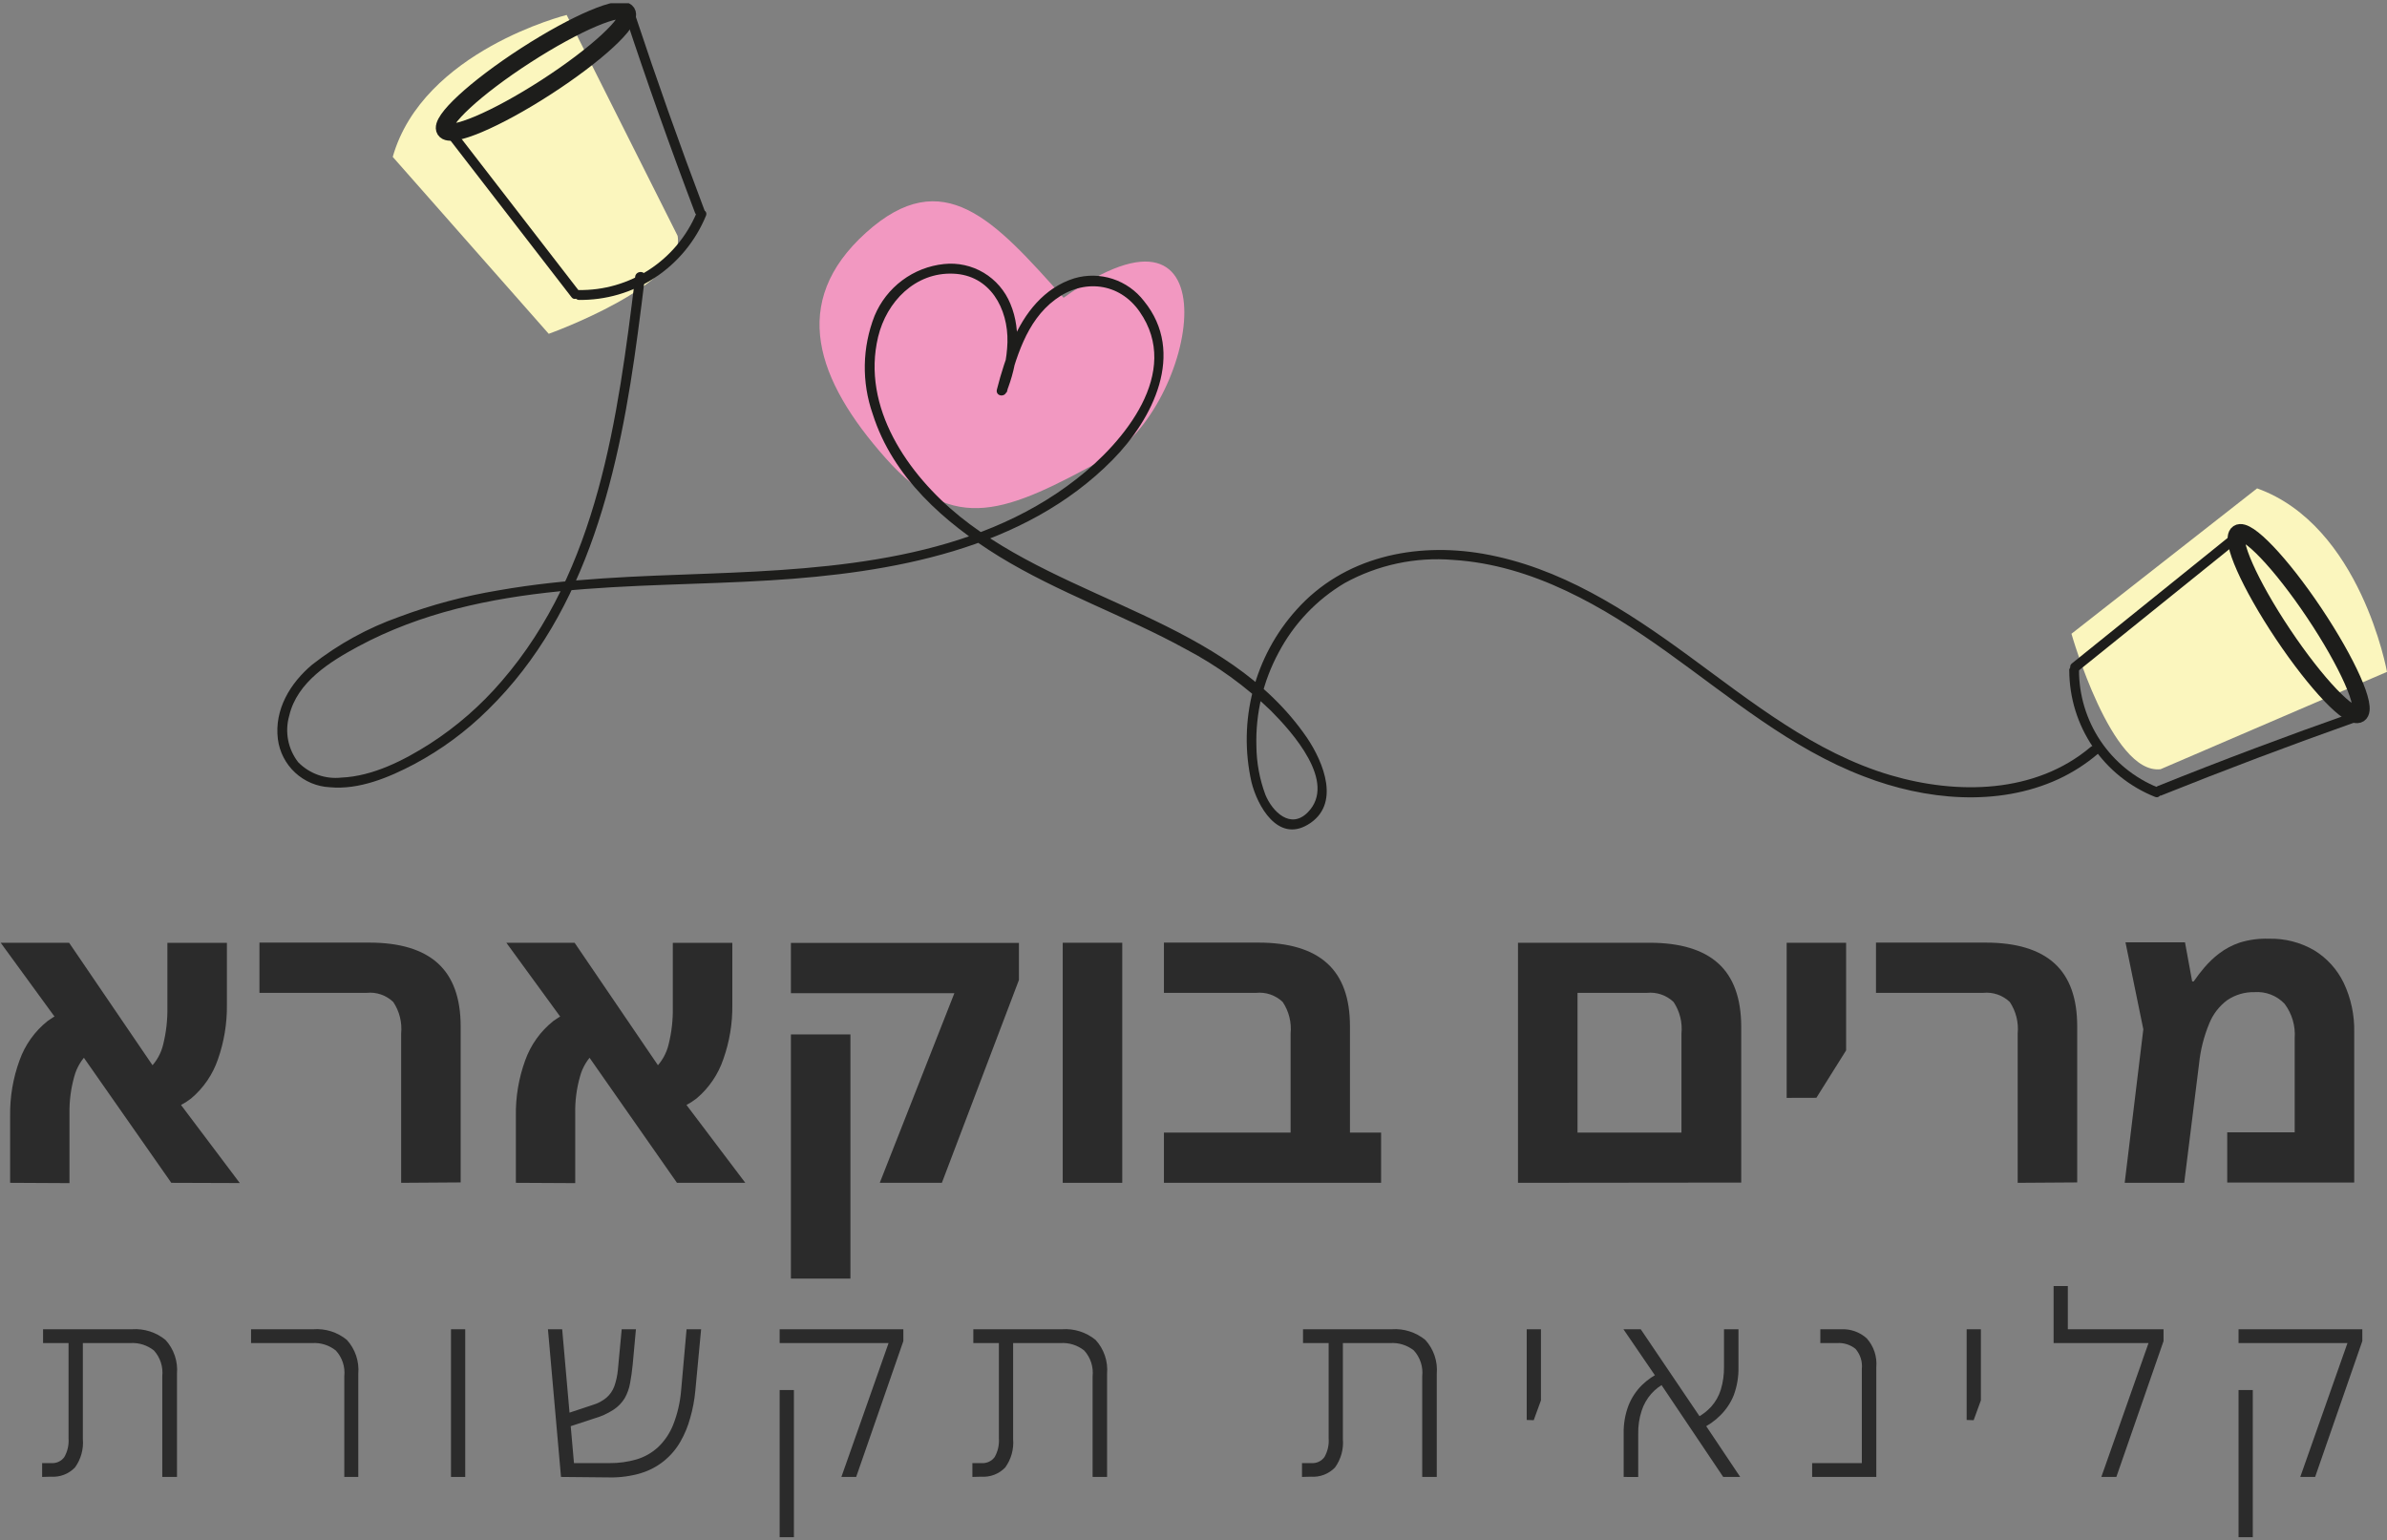 <svg xmlns="http://www.w3.org/2000/svg" width="657" height="424" viewBox="0 0 657 424" fill="none"><rect x="0" y="0" width="657" height="424" fill="#808080" stroke="none"/><g clip-path="url(#clip0_103_76)"><path d="M108.097 43.183L151.034 91.884C151.034 91.884 188.907 78.333 186.505 64.913L155.968 4.118C155.968 4.118 116.407 13.95 108.097 43.183Z" fill="#FBF6BE"></path><path d="M621.247 134.429L570.151 174.451C570.151 174.451 581.188 213.299 594.671 211.733L657 184.936C657 184.936 649.815 144.652 621.247 134.429Z" fill="#FBF6BE"></path><path d="M47.153 325.58L18.759 284.97L0.19 259.5H19.019L45.681 298.652L66.003 325.645L47.153 325.58ZM2.787 325.58V307.135C2.712 301.944 3.585 296.783 5.363 291.909C6.879 287.625 9.564 283.856 13.111 281.033C16.829 278.301 21.364 276.928 25.966 277.14L30.878 287.472C28.502 287.384 26.18 288.208 24.386 289.777C22.489 291.537 21.124 293.799 20.447 296.303C19.505 299.64 19.06 303.1 19.127 306.569V325.667L2.787 325.58ZM40.033 306.373L34.601 296.281C37.034 296.395 39.419 295.571 41.267 293.975C43.078 292.194 44.347 289.93 44.924 287.45C45.746 284.129 46.132 280.714 46.071 277.292V259.521H62.454V276.639C62.507 281.704 61.679 286.739 60.008 291.517C58.569 295.762 55.993 299.525 52.564 302.393C48.993 305.164 44.561 306.574 40.055 306.373H40.033Z" fill="#2B2B2B"></path><path d="M110.412 325.58V284.513C110.716 281.449 109.951 278.374 108.248 275.813C107.284 274.884 106.131 274.177 104.867 273.741C103.604 273.305 102.262 273.151 100.933 273.29H71.414V259.456H101.561C110.023 259.456 116.321 261.348 120.519 265.155C124.718 268.961 126.795 274.791 126.795 282.556V325.471L110.412 325.58Z" fill="#2B2B2B"></path><path d="M186.332 325.58L157.938 284.97L139.369 259.5H158.154L184.795 298.652L205.139 325.58H186.332ZM141.988 325.58V307.135C141.905 301.945 142.771 296.784 144.542 291.909C146.066 287.623 148.758 283.855 152.311 281.033C156.022 278.303 160.55 276.929 165.145 277.14L170.057 287.472C167.681 287.389 165.362 288.212 163.565 289.777C161.675 291.539 160.318 293.801 159.648 296.303C158.695 299.638 158.25 303.1 158.327 306.569V325.667L141.988 325.58ZM179.169 306.373L173.715 296.281C176.147 296.387 178.528 295.563 180.381 293.975C182.184 292.188 183.452 289.927 184.038 287.45C184.86 284.129 185.246 280.714 185.185 277.292V259.521H201.568V276.639C201.627 281.706 200.792 286.744 199.101 291.517C197.668 295.76 195.1 299.523 191.678 302.393C188.105 305.16 183.675 306.57 179.169 306.373Z" fill="#2B2B2B"></path><path d="M242.146 325.58L262.685 273.377H217.691V259.543H280.453V269.744L259.244 325.58H242.146ZM217.691 351.942V284.731H234.074V351.942H217.691Z" fill="#2B2B2B"></path><path d="M292.507 325.58V259.5H308.89V325.58H292.507Z" fill="#2B2B2B"></path><path d="M355.226 325.58V284.513C355.529 281.449 354.764 278.374 353.061 275.813C352.096 274.886 350.942 274.181 349.679 273.745C348.416 273.31 347.075 273.154 345.746 273.29H320.36V259.456H346.331C354.771 259.456 361.091 261.356 365.289 265.155C369.488 268.954 371.58 274.754 371.565 282.556V325.471L355.226 325.58ZM320.36 325.58V311.746H380.135V325.58H320.36Z" fill="#2B2B2B"></path><path d="M417.814 325.58V259.5H454.021C462.461 259.5 468.773 261.399 472.957 265.198C477.141 268.998 479.241 274.798 479.255 282.599V325.515L417.814 325.58ZM434.197 311.746H462.807V284.513C463.111 281.449 462.346 278.373 460.643 275.813C459.674 274.885 458.517 274.178 457.25 273.743C455.984 273.307 454.638 273.153 453.306 273.29H434.197V311.746Z" fill="#2B2B2B"></path><path d="M491.764 302.197V259.5H508.126V289.125L499.945 302.175L491.764 302.197Z" fill="#2B2B2B"></path><path d="M555.348 325.58V284.513C555.651 281.449 554.886 278.374 553.184 275.813C552.218 274.886 551.064 274.181 549.801 273.745C548.539 273.31 547.197 273.154 545.869 273.29H516.349V259.456H546.496C554.937 259.456 561.256 261.356 565.455 265.155C569.653 268.954 571.745 274.754 571.731 282.556V325.471L555.348 325.58Z" fill="#2B2B2B"></path><path d="M624.494 258.389C628.854 258.276 633.16 259.375 636.938 261.565C640.45 263.704 643.275 266.816 645.075 270.526C647.096 274.787 648.09 279.467 647.975 284.186V325.513H613.024V311.68H631.592V285.839C631.85 282.421 630.857 279.025 628.801 276.29C627.745 275.181 626.458 274.319 625.033 273.766C623.608 273.214 622.079 272.984 620.555 273.093C617.896 273.03 615.282 273.789 613.067 275.268C610.819 276.928 609.079 279.189 608.046 281.793C606.597 285.301 605.664 289.001 605.276 292.778L601.185 325.579H584.803L589.932 283.316L585.019 259.39H601.402L603.371 270.135H603.804C604.703 268.822 605.671 267.559 606.704 266.35C607.924 264.908 609.295 263.602 610.794 262.457C612.527 261.138 614.465 260.116 616.53 259.433C619.11 258.65 621.8 258.298 624.494 258.389Z" fill="#2B2B2B"></path><path d="M11.595 406.537V402.731H14.128C14.813 402.781 15.5 402.655 16.125 402.366C16.749 402.077 17.291 401.634 17.698 401.077C18.594 399.508 19.001 397.705 18.867 395.901V367.82H22.806V396.096C23.044 398.883 22.276 401.663 20.642 403.927C19.79 404.812 18.756 405.499 17.612 405.938C16.468 406.378 15.241 406.56 14.019 406.472L11.595 406.537ZM44.664 406.537V378.826C44.804 377.548 44.671 376.255 44.276 375.033C43.88 373.81 43.231 372.686 42.37 371.735C40.533 370.268 38.219 369.539 35.878 369.69H11.855V365.884H36.332C39.665 365.651 42.961 366.701 45.552 368.82C46.693 370.066 47.564 371.537 48.108 373.14C48.652 374.743 48.858 376.443 48.711 378.13V406.537H44.664Z" fill="#2B2B2B"></path><path d="M94.765 406.538V378.827C94.903 377.545 94.766 376.249 94.362 375.026C93.959 373.803 93.299 372.681 92.428 371.736C90.591 370.268 88.277 369.54 85.935 369.691H69.098V365.885H86.217C89.564 365.634 92.88 366.685 95.479 368.821C96.614 370.071 97.478 371.543 98.019 373.145C98.559 374.748 98.763 376.445 98.617 378.131V406.538H94.765Z" fill="#2B2B2B"></path><path d="M124.133 406.538V365.885H128.05V406.538H124.133Z" fill="#2B2B2B"></path><path d="M154.41 406.538L150.818 365.885H154.735L157.981 402.732H167.807C170.31 402.751 172.803 402.407 175.208 401.709C177.423 401.049 179.459 399.889 181.16 398.316C182.962 396.587 184.372 394.487 185.293 392.16C186.455 389.193 187.184 386.072 187.457 382.894L188.972 365.885H192.976L191.375 382.894C191.142 385.383 190.679 387.845 189.989 390.246C189.378 392.528 188.476 394.722 187.306 396.772C184.936 400.953 181.064 404.066 176.485 405.472C173.678 406.316 170.758 406.72 167.828 406.669L154.41 406.538ZM156.401 392.791L156.12 389.05L163.197 386.701C164.559 386.303 165.826 385.63 166.919 384.722C167.891 383.877 168.636 382.8 169.083 381.589C169.608 380.093 169.943 378.537 170.079 376.956L171.118 365.885H175.035L174.148 375.564C173.953 377.5 173.715 379.24 173.412 380.785C173.156 382.222 172.659 383.605 171.94 384.874C171.169 386.127 170.135 387.196 168.91 388.006C167.257 389.091 165.446 389.912 163.543 390.442L156.401 392.791Z" fill="#2B2B2B"></path><path d="M231.585 406.538L244.57 369.691H214.596V365.885H248.639V369.148L235.654 406.538H231.585ZM214.596 423.134V382.612H218.514V423.134H214.596Z" fill="#2B2B2B"></path><path d="M267.641 406.537V402.731H270.173C270.861 402.78 271.552 402.655 272.179 402.366C272.807 402.077 273.353 401.634 273.765 401.077C274.661 399.508 275.068 397.705 274.934 395.901V367.82H278.851V396.096C279.089 398.883 278.321 401.663 276.687 403.927C275.836 404.813 274.802 405.501 273.658 405.94C272.513 406.38 271.286 406.562 270.064 406.472L267.641 406.537ZM300.731 406.537V378.826C300.867 377.547 300.732 376.253 300.332 375.03C299.933 373.807 299.28 372.684 298.415 371.735C296.578 370.268 294.264 369.539 291.923 369.69H267.9V365.884H292.334C295.666 365.651 298.963 366.701 301.553 368.82C302.695 370.066 303.566 371.537 304.11 373.14C304.654 374.743 304.859 376.443 304.713 378.13V406.537H300.731Z" fill="#2B2B2B"></path><path d="M358.364 406.537V402.731H360.961C361.646 402.781 362.333 402.655 362.958 402.366C363.582 402.077 364.124 401.634 364.531 401.077C365.427 399.508 365.834 397.705 365.7 395.901V367.82H369.617V396.096C369.856 398.883 369.087 401.663 367.453 403.927C366.602 404.812 365.567 405.499 364.423 405.938C363.279 406.378 362.053 406.56 360.831 406.472L358.364 406.537ZM391.454 406.537V378.826C391.593 377.548 391.461 376.255 391.065 375.033C390.67 373.81 390.02 372.686 389.16 371.735C387.322 370.269 385.009 369.541 382.667 369.69H358.645V365.884H383.079C386.411 365.651 389.707 366.701 392.298 368.82C393.44 370.066 394.31 371.537 394.854 373.14C395.398 374.743 395.604 376.443 395.458 378.13V406.537H391.454Z" fill="#2B2B2B"></path><path d="M420.216 390.855V365.885H424.133V385.461L422.142 390.921L420.216 390.855Z" fill="#2B2B2B"></path><path d="M474.299 406.538L456.055 379.371L446.836 365.885H451.597L468.651 391.116L478.974 406.538H474.299ZM446.9 406.538V394.597C446.844 391.945 447.299 389.308 448.242 386.831C449.076 384.741 450.328 382.846 451.921 381.263C453.489 379.74 455.305 378.497 457.289 377.587L458.457 380.632C456.946 381.378 455.594 382.413 454.475 383.677C453.282 385.035 452.382 386.628 451.835 388.354C451.175 390.397 450.86 392.536 450.904 394.684V406.56L446.9 406.538ZM468.239 393.27L467.006 390.246C468.512 389.473 469.868 388.434 471.01 387.179C472.199 385.839 473.091 384.259 473.628 382.546C474.248 380.496 474.548 378.36 474.516 376.217V365.885H478.498V376.326C478.553 378.959 478.113 381.579 477.199 384.047C476.36 386.133 475.1 388.022 473.498 389.594C471.98 391.128 470.199 392.373 468.239 393.27Z" fill="#2B2B2B"></path><path d="M498.776 406.537V402.731H512.454V376.803C512.557 375.811 512.455 374.807 512.153 373.856C511.851 372.905 511.357 372.027 510.701 371.278C509.271 370.129 507.463 369.562 505.636 369.691H501.027V365.884H506.74C509.327 365.755 511.861 366.653 513.795 368.385C514.756 369.455 515.486 370.712 515.94 372.078C516.394 373.444 516.563 374.89 516.436 376.325V406.537H498.776Z" fill="#2B2B2B"></path><path d="M541.303 390.855V365.885H545.22V385.461L543.229 390.921L541.303 390.855Z" fill="#2B2B2B"></path><path d="M569.156 365.884H595.494V369.147L582.509 406.538H578.375L591.36 369.691H565.238V353.987H569.156V365.884Z" fill="#2B2B2B"></path><path d="M633.129 406.538L646.114 369.691H616.14V365.885H650.205V369.148L637.219 406.538H633.129ZM616.14 423.134V382.612H620.057V423.134H616.14Z" fill="#2B2B2B"></path><path d="M304.28 126.143C276.968 141.021 262.836 147.568 243.791 126.143C224.746 104.718 217.085 83.206 238.359 64.043C259.633 44.88 273.7 60.606 292.745 81.966C340.877 47.469 329.385 112.483 304.28 126.143Z" fill="#F298C1"></path><path d="M174.84 76.158C170.057 115.028 164.604 156.855 138.049 187.525C132.344 194.177 125.71 199.965 118.355 204.708C111.17 209.298 102.6 213.67 93.943 214.039C91.783 214.279 89.596 214.026 87.547 213.299C85.497 212.572 83.637 211.39 82.105 209.841C80.699 208.05 79.739 205.946 79.306 203.706C78.873 201.466 78.98 199.155 79.616 196.965C81.78 187.742 90.805 182.152 98.574 177.954C133.201 159.357 173.996 162.097 211.956 159.748C245.241 157.704 281.751 151.396 306.228 126.578C317.309 115.354 326.463 97.148 314.885 82.879C312.682 80.011 309.669 77.879 306.24 76.761C302.81 75.644 299.125 75.593 295.667 76.615C287.378 79.204 281.924 86.251 278.721 93.885C276.987 98.222 275.541 102.669 274.393 107.197C273.939 108.937 276.362 109.503 277.012 107.937C280.02 100.411 281.34 91.297 278.094 83.619C276.635 80.051 274.063 77.056 270.766 75.083C267.468 73.11 263.622 72.266 259.806 72.678C255.646 73.115 251.679 74.668 248.321 77.174C244.963 79.681 242.337 83.049 240.718 86.925C237.306 95.596 237.129 105.214 240.22 114.005C245.739 131.406 260.001 143.892 274.977 153.158C291.36 163.207 309.604 169.449 326.442 178.715C334.983 183.208 342.846 188.899 349.793 195.616C355.637 201.489 368.081 215.301 359.987 223.566C355.247 228.417 350.205 223.436 348.278 218.738C346.689 214.457 345.854 209.93 345.811 205.361C345.555 196.383 347.669 187.498 351.936 179.607C356.126 171.671 362.417 165.055 370.115 160.488C379.214 155.478 389.576 153.262 399.916 154.115C421.861 155.485 441.317 166.948 458.804 179.455C476.29 191.962 492.911 206.057 513.017 213.713C529.854 220.238 549.808 222.174 566.537 214.474C570.444 212.66 574.091 210.326 577.38 207.536C578.7 206.405 576.774 204.491 575.453 205.6C560.174 218.52 538.662 218.781 520.31 213.365C499.447 207.209 482.069 193.158 464.755 180.499C447.442 167.84 429.392 156.116 408.14 152.418C389.463 149.199 369.791 153.31 356.784 167.905C351.106 174.225 347.023 181.823 344.876 190.059C342.729 198.296 342.582 206.93 344.448 215.236C346.093 221.913 351.72 231.941 359.987 226.981C369.12 221.544 364.315 209.863 359.727 203.055C337.328 170.428 293.546 165.839 264.178 142.152C249.894 130.58 237.039 112.135 241.692 92.733C244.029 83.01 251.929 74.897 262.382 75.332C272.51 75.723 277.531 84.946 277.293 94.212C277.151 98.698 276.198 103.12 274.48 107.263L277.098 108.002C279.609 98.714 282.379 88.426 290.451 82.444C298.156 76.68 308.068 77.724 313.673 85.794C325.338 102.499 309.345 121.705 296.36 131.798C267.944 154.071 229.508 156.594 194.902 157.899C175.598 158.617 156.207 159.139 137.14 162.511C127.853 164.045 118.736 166.478 109.915 169.776C101.255 172.83 93.149 177.282 85.914 182.957C79.876 188.025 75.482 195.29 76.478 203.425C76.931 206.97 78.61 210.241 81.221 212.667C83.833 215.093 87.21 216.518 90.762 216.693C98.834 217.454 107.036 214.018 114.048 210.32C121.466 206.36 128.275 201.341 134.262 195.42C162.115 168.166 170.62 128.818 175.576 91.515C176.269 86.403 176.896 81.292 177.524 76.158C177.74 74.44 175.035 74.44 174.819 76.158H174.84Z" fill="#1D1D1B"></path><path d="M569.545 184.546C569.57 192.054 571.832 199.382 576.041 205.586C580.249 211.789 586.211 216.583 593.157 219.348C594.78 219.978 595.494 217.346 593.871 216.737C587.471 214.135 581.99 209.67 578.134 203.914C574.278 198.159 572.221 191.376 572.229 184.437C572.187 184.106 572.027 183.802 571.778 183.581C571.529 183.36 571.208 183.239 570.876 183.239C570.544 183.239 570.224 183.36 569.975 183.581C569.726 183.802 569.565 184.106 569.524 184.437L569.545 184.546Z" fill="#1D1D1B"></path><path d="M572.185 184.545L615.123 149.938C616.486 148.829 614.56 146.915 613.218 148.003L570.281 182.609C568.917 183.718 570.843 185.632 572.185 184.545Z" fill="#1D1D1B"></path><path d="M594.693 219.02C612.367 211.929 630.186 205.201 648.149 198.835C649.793 198.27 649.079 195.638 647.434 196.225C629.472 202.533 611.646 209.24 593.957 216.345C592.356 216.976 593.07 219.608 594.671 218.955L594.693 219.02Z" fill="#1D1D1B"></path><path d="M649.324 196.528C651.704 194.919 646.185 182.478 636.997 168.74C627.808 155.002 618.429 145.169 616.048 146.777C613.668 148.386 619.187 160.826 628.375 174.565C637.564 188.303 646.943 198.136 649.324 196.528Z" stroke="#1D1D1B" stroke-width="4.719" stroke-miterlimit="10"></path><path d="M159.193 82.553C166.687 82.676 174.043 80.53 180.307 76.395C186.572 72.26 191.453 66.327 194.318 59.367C194.967 57.735 192.37 57.039 191.721 58.627C189.027 65.01 184.498 70.439 178.714 74.217C172.93 77.996 166.155 79.952 159.258 79.835C158.929 79.876 158.626 80.038 158.407 80.288C158.187 80.538 158.066 80.861 158.066 81.194C158.066 81.528 158.187 81.85 158.407 82.1C158.626 82.35 158.929 82.511 159.258 82.553H159.193Z" fill="#1D1D1B"></path><path d="M159.215 79.878L125.453 36.18C124.393 34.809 122.488 36.745 123.549 38.116L157.31 81.814C158.371 83.184 160.275 81.248 159.215 79.878Z" fill="#1D1D1B"></path><path d="M193.885 57.821C187.119 39.942 180.727 21.917 174.711 3.748C174.169 2.095 171.551 2.813 172.113 4.487C178.115 22.657 184.507 40.674 191.288 58.539C191.894 60.17 194.513 59.453 193.885 57.821Z" fill="#1D1D1B"></path><path d="M150.321 23.999C164.157 15.06 174.117 5.85 172.568 3.428C171.018 1.006 158.547 6.29 144.712 15.229C130.877 24.168 120.917 33.377 122.466 35.799C124.015 38.221 136.486 32.938 150.321 23.999Z" stroke="#1D1D1B" stroke-width="4.713" stroke-miterlimit="10"></path></g><defs><clipPath id="clip0_103_76"><rect width="656.81" height="422.235" fill="white" transform="translate(0.19 0.899)"></rect></clipPath></defs></svg>
